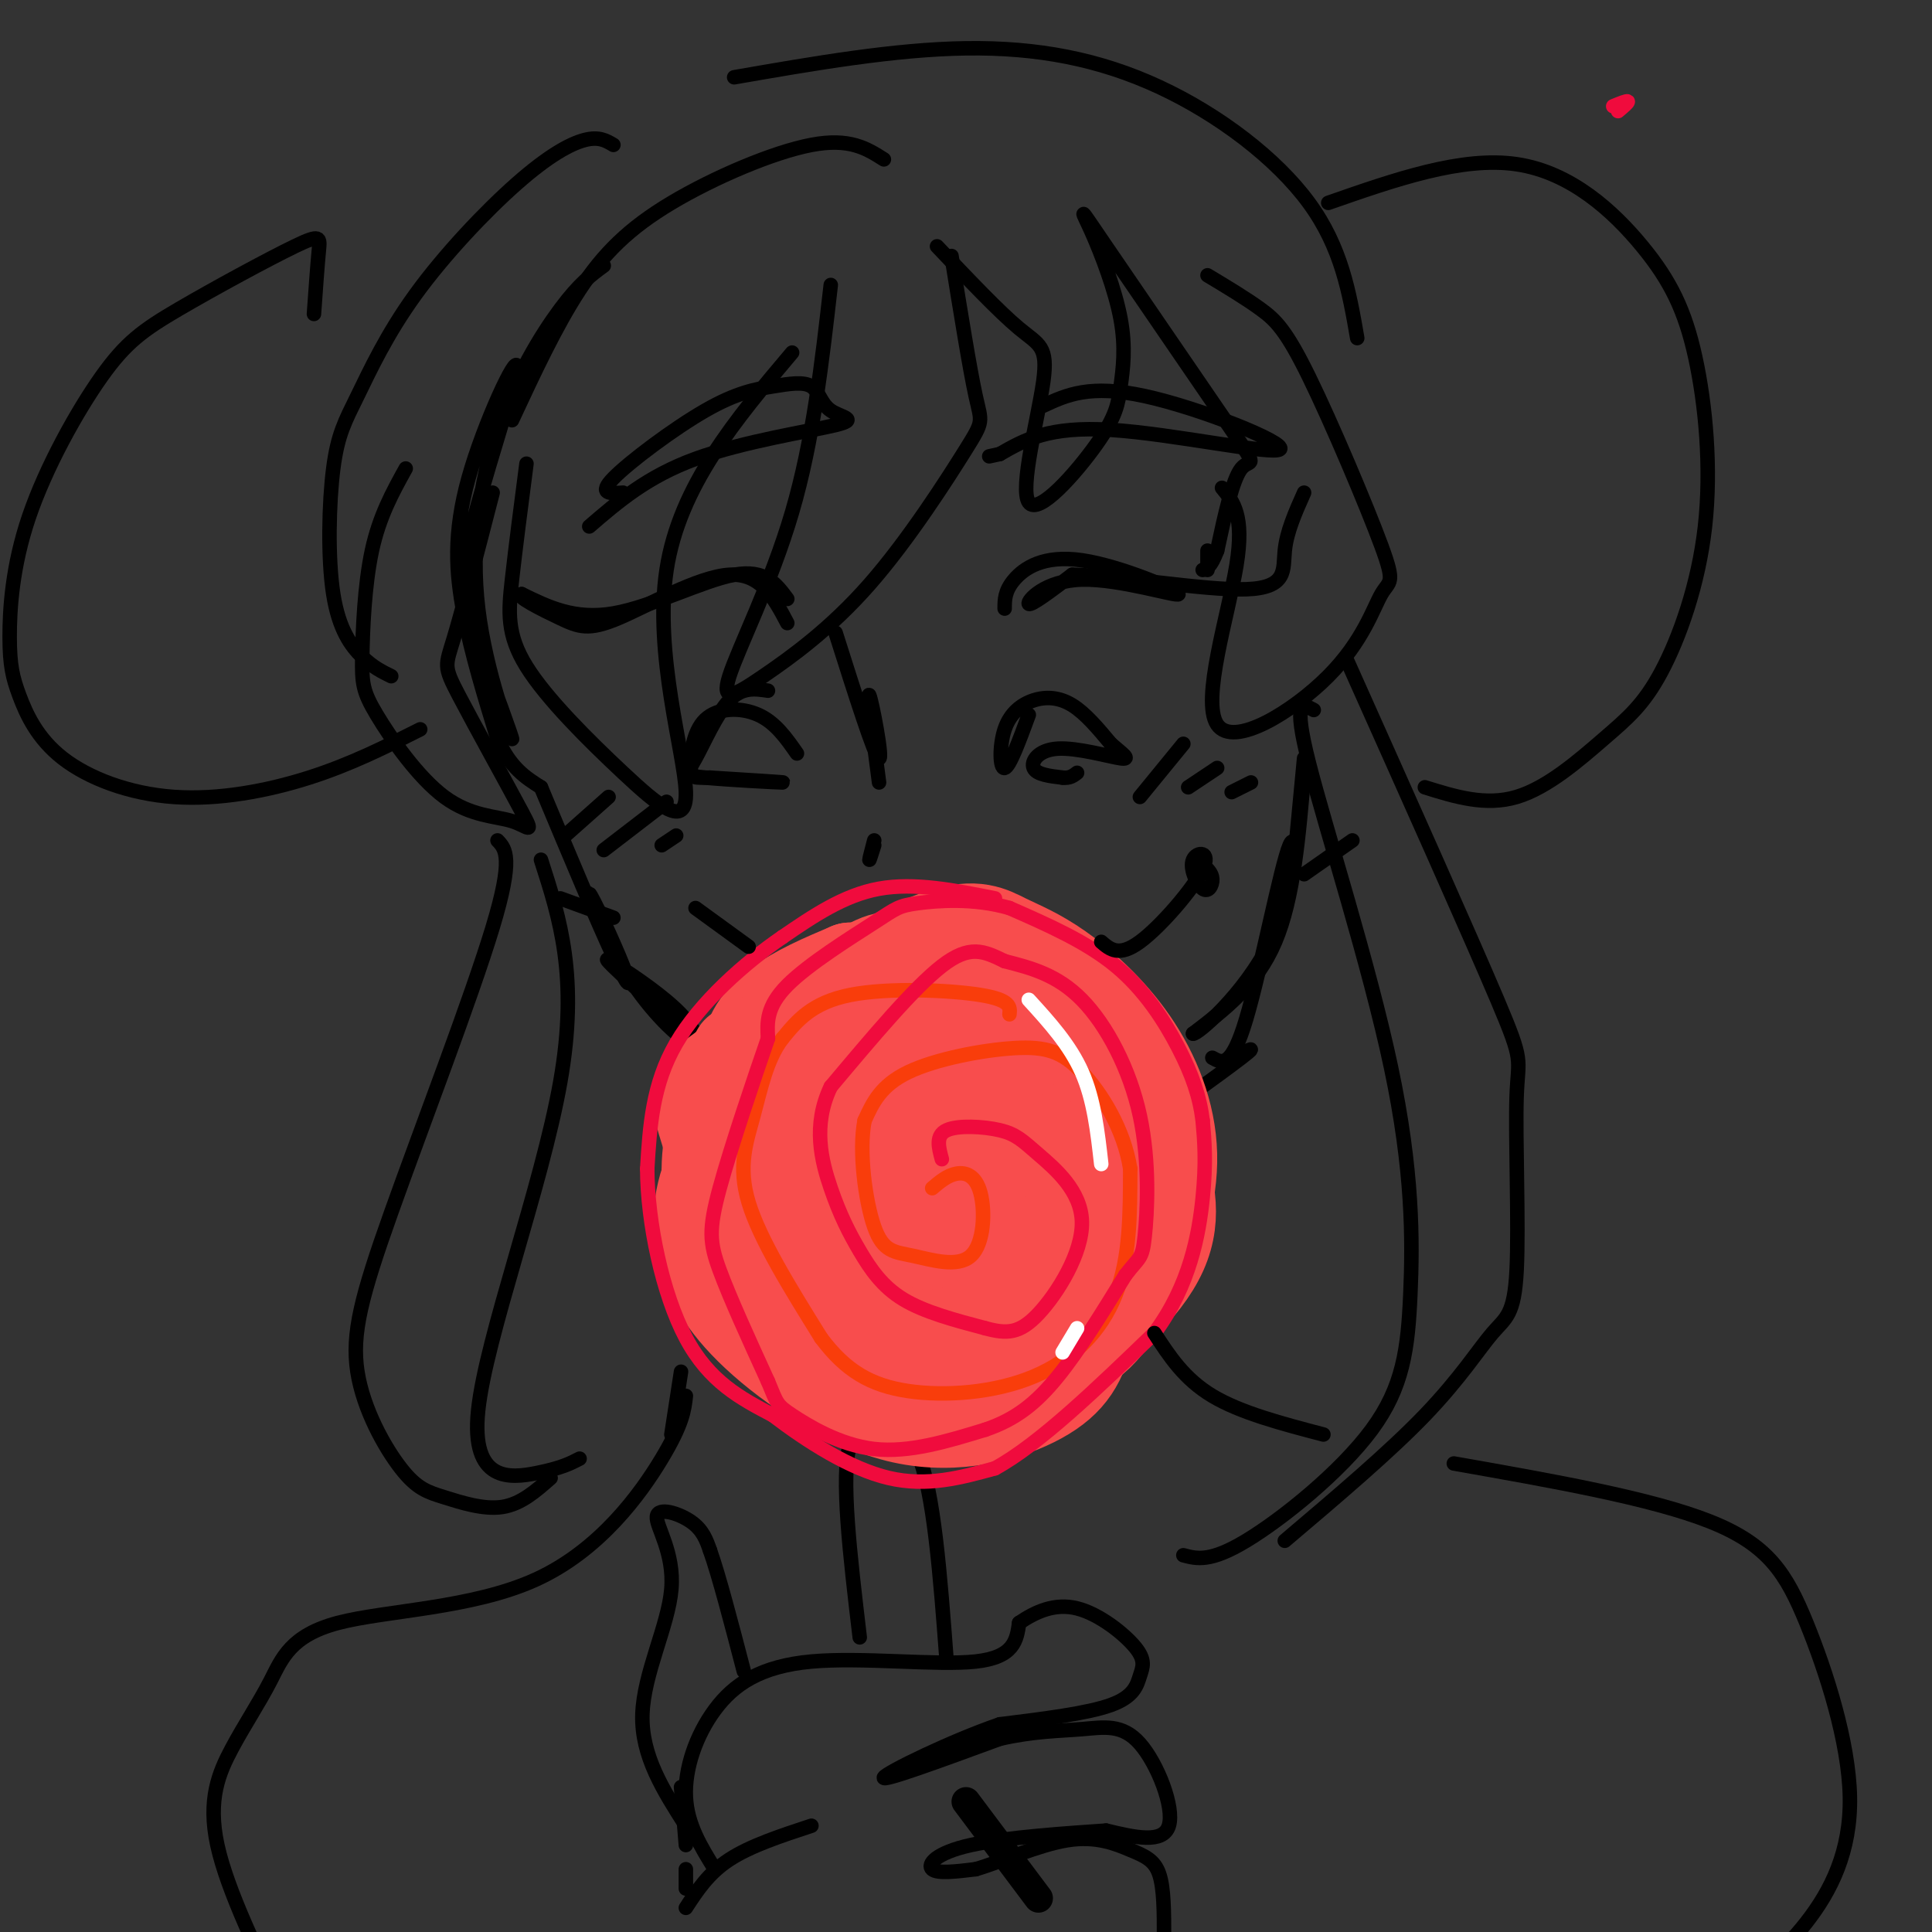 <svg viewBox='0 0 400 400' version='1.1' xmlns='http://www.w3.org/2000/svg' xmlns:xlink='http://www.w3.org/1999/xlink'><rect x="0" y="0" width="400" height="400" fill="#333333" stroke="none"/><g fill='none' stroke='rgb(0,0,0)' stroke-width='6' stroke-linecap='round' stroke-linejoin='round'><path d='M200,373c0.000,0.000 15.000,20.000 15,20'/></g>
<g fill='none' stroke='rgb(0,0,0)' stroke-width='3' stroke-linecap='round' stroke-linejoin='round'><path d='M183,33c-3.542,-2.250 -7.083,-4.500 -15,-3c-7.917,1.500 -20.208,6.750 -29,12c-8.792,5.250 -14.083,10.500 -19,18c-4.917,7.500 -9.458,17.250 -14,27'/><path d='M125,55c-2.522,1.841 -5.044,3.682 -9,9c-3.956,5.318 -9.346,14.113 -13,25c-3.654,10.887 -5.573,23.865 -4,37c1.573,13.135 6.638,26.426 7,27c0.362,0.574 -3.978,-11.571 -7,-19c-3.022,-7.429 -4.727,-10.143 -2,-22c2.727,-11.857 9.886,-32.859 10,-36c0.114,-3.141 -6.815,11.577 -10,23c-3.185,11.423 -2.624,19.549 -1,28c1.624,8.451 4.312,17.225 7,26'/><path d='M103,153c2.667,6.000 5.833,8.000 9,10'/><path d='M112,163c5.863,14.005 11.727,28.011 15,35c3.273,6.989 3.956,6.962 2,2c-1.956,-4.962 -6.552,-14.860 -7,-15c-0.448,-0.140 3.251,9.478 8,17c4.749,7.522 10.549,12.946 13,14c2.451,1.054 1.554,-2.264 -2,-6c-3.554,-3.736 -9.765,-7.890 -13,-10c-3.235,-2.110 -3.496,-2.174 2,3c5.496,5.174 16.748,15.587 28,26'/><path d='M158,229c6.833,5.833 9.917,7.417 13,9'/><path d='M145,219c10.333,8.417 20.667,16.833 28,21c7.333,4.167 11.667,4.083 16,4'/><path d='M228,240c12.333,-8.833 24.667,-17.667 29,-21c4.333,-3.333 0.667,-1.167 -3,1'/><path d='M142,382c0.000,0.000 -1.000,-12.000 -1,-12'/><path d='M142,391c0.000,0.000 0.000,-4.000 0,-4'/><path d='M142,395c2.333,-3.583 4.667,-7.167 9,-10c4.333,-2.833 10.667,-4.917 17,-7'/><path d='M148,387c-2.866,-4.617 -5.732,-9.234 -6,-15c-0.268,-5.766 2.062,-12.679 6,-18c3.938,-5.321 9.483,-9.048 20,-10c10.517,-0.952 26.005,0.871 34,0c7.995,-0.871 8.498,-4.435 9,-8'/><path d='M211,336c3.404,-2.327 7.415,-4.146 12,-3c4.585,1.146 9.744,5.256 12,8c2.256,2.744 1.607,4.124 1,6c-0.607,1.876 -1.174,4.250 -6,6c-4.826,1.750 -13.913,2.875 -23,4'/><path d='M207,357c-9.978,3.422 -23.422,9.978 -24,11c-0.578,1.022 11.711,-3.489 24,-8'/><path d='M207,360c6.973,-1.604 12.405,-1.616 17,-2c4.595,-0.384 8.352,-1.142 12,3c3.648,4.142 7.185,13.183 6,17c-1.185,3.817 -7.093,2.408 -13,1'/><path d='M229,379c-7.762,0.536 -20.667,1.375 -28,3c-7.333,1.625 -9.095,4.036 -8,5c1.095,0.964 5.048,0.482 9,0'/><path d='M202,387c5.000,-1.442 13.000,-5.046 19,-6c6.000,-0.954 10.000,0.743 13,2c3.000,1.257 5.000,2.073 6,5c1.000,2.927 1.000,7.963 1,13'/><path d='M142,378c-4.624,-7.230 -9.247,-14.459 -9,-23c0.247,-8.541 5.365,-18.392 6,-26c0.635,-7.608 -3.214,-12.971 -3,-15c0.214,-2.029 4.490,-0.722 7,1c2.510,1.722 3.255,3.861 4,6'/><path d='M147,321c1.833,5.167 4.417,15.083 7,25'/><path d='M178,339c-2.000,-16.833 -4.000,-33.667 -2,-40c2.000,-6.333 8.000,-2.167 14,2'/><path d='M190,301c3.333,7.500 4.667,25.250 6,43'/></g>
<g fill='none' stroke='rgb(248,77,77)' stroke-width='20' stroke-linecap='round' stroke-linejoin='round'><path d='M203,204c-9.673,2.250 -19.345,4.500 -27,8c-7.655,3.500 -13.292,8.250 -16,17c-2.708,8.750 -2.488,21.500 -1,30c1.488,8.500 4.244,12.750 7,17'/><path d='M166,276c1.807,4.180 2.825,6.131 10,8c7.175,1.869 20.509,3.657 30,1c9.491,-2.657 15.140,-9.759 18,-17c2.860,-7.241 2.930,-14.620 3,-22'/><path d='M227,246c-1.965,-8.575 -8.378,-19.013 -12,-24c-3.622,-4.987 -4.454,-4.523 -8,-5c-3.546,-0.477 -9.805,-1.895 -15,-1c-5.195,0.895 -9.326,4.103 -13,7c-3.674,2.897 -6.892,5.485 -9,11c-2.108,5.515 -3.107,13.959 -3,20c0.107,6.041 1.322,9.680 5,14c3.678,4.320 9.821,9.323 18,12c8.179,2.677 18.394,3.028 28,-1c9.606,-4.028 18.602,-12.437 22,-20c3.398,-7.563 1.199,-14.282 -1,-21'/><path d='M239,238c-4.787,-9.795 -16.255,-23.781 -23,-30c-6.745,-6.219 -8.767,-4.670 -14,-4c-5.233,0.670 -13.678,0.462 -21,3c-7.322,2.538 -13.520,7.823 -17,13c-3.480,5.177 -4.240,10.248 -5,14c-0.760,3.752 -1.519,6.186 0,12c1.519,5.814 5.317,15.007 9,21c3.683,5.993 7.251,8.784 14,11c6.749,2.216 16.679,3.855 25,4c8.321,0.145 15.034,-1.203 20,-6c4.966,-4.797 8.186,-13.041 10,-17c1.814,-3.959 2.221,-3.633 0,-9c-2.221,-5.367 -7.071,-16.426 -14,-23c-6.929,-6.574 -15.936,-8.663 -21,-10c-5.064,-1.337 -6.186,-1.922 -11,0c-4.814,1.922 -13.321,6.350 -19,10c-5.679,3.650 -8.529,6.521 -11,12c-2.471,5.479 -4.563,13.565 -4,20c0.563,6.435 3.782,11.217 7,16'/><path d='M164,275c2.019,3.542 3.566,4.396 9,7c5.434,2.604 14.755,6.959 24,7c9.245,0.041 18.413,-4.232 25,-9c6.587,-4.768 10.593,-10.031 14,-17c3.407,-6.969 6.215,-15.644 6,-24c-0.215,-8.356 -3.452,-16.394 -8,-23c-4.548,-6.606 -10.408,-11.781 -15,-15c-4.592,-3.219 -7.917,-4.483 -11,-6c-3.083,-1.517 -5.924,-3.286 -13,-1c-7.076,2.286 -18.388,8.627 -25,14c-6.612,5.373 -8.525,9.779 -9,17c-0.475,7.221 0.487,17.258 2,25c1.513,7.742 3.577,13.191 10,18c6.423,4.809 17.205,8.979 23,11c5.795,2.021 6.605,1.892 12,0c5.395,-1.892 15.377,-5.548 20,-11c4.623,-5.452 3.889,-12.698 4,-16c0.111,-3.302 1.068,-2.658 -3,-7c-4.068,-4.342 -13.162,-13.669 -19,-18c-5.838,-4.331 -8.419,-3.665 -11,-3'/><path d='M199,224c-7.767,-0.841 -21.685,-1.444 -31,1c-9.315,2.444 -14.028,7.935 -17,12c-2.972,4.065 -4.205,6.704 -5,10c-0.795,3.296 -1.153,7.249 0,12c1.153,4.751 3.818,10.299 11,17c7.182,6.701 18.881,14.553 30,17c11.119,2.447 21.658,-0.511 28,-4c6.342,-3.489 8.486,-7.508 10,-14c1.514,-6.492 2.397,-15.459 2,-21c-0.397,-5.541 -2.074,-7.658 -6,-12c-3.926,-4.342 -10.101,-10.908 -15,-15c-4.899,-4.092 -8.523,-5.710 -13,-6c-4.477,-0.290 -9.807,0.746 -14,2c-4.193,1.254 -7.249,2.725 -11,7c-3.751,4.275 -8.199,11.354 -11,15c-2.801,3.646 -3.957,3.858 -2,10c1.957,6.142 7.028,18.215 13,25c5.972,6.785 12.846,8.282 21,9c8.154,0.718 17.588,0.656 25,-4c7.412,-4.656 12.803,-13.907 13,-22c0.197,-8.093 -4.801,-15.026 -9,-20c-4.199,-4.974 -7.600,-7.987 -11,-11'/><path d='M207,232c-3.803,-3.325 -7.810,-6.138 -13,-9c-5.190,-2.862 -11.562,-5.774 -18,-4c-6.438,1.774 -12.941,8.234 -16,12c-3.059,3.766 -2.673,4.840 -1,10c1.673,5.160 4.632,14.407 6,19c1.368,4.593 1.145,4.533 6,7c4.855,2.467 14.789,7.462 21,10c6.211,2.538 8.700,2.618 14,0c5.300,-2.618 13.410,-7.933 17,-13c3.590,-5.067 2.658,-9.884 2,-13c-0.658,-3.116 -1.043,-4.530 -6,-9c-4.957,-4.470 -14.486,-11.996 -23,-16c-8.514,-4.004 -16.011,-4.487 -21,-5c-4.989,-0.513 -7.469,-1.056 -11,3c-3.531,4.056 -8.114,12.712 -10,18c-1.886,5.288 -1.075,7.209 0,12c1.075,4.791 2.414,12.453 9,17c6.586,4.547 18.420,5.981 25,6c6.580,0.019 7.906,-1.375 11,-4c3.094,-2.625 7.956,-6.480 11,-12c3.044,-5.520 4.269,-12.707 1,-19c-3.269,-6.293 -11.034,-11.694 -17,-13c-5.966,-1.306 -10.133,1.484 -13,4c-2.867,2.516 -4.433,4.758 -6,7'/><path d='M175,240c-1.472,2.505 -2.153,5.269 -2,8c0.153,2.731 1.139,5.429 5,6c3.861,0.571 10.597,-0.985 15,-3c4.403,-2.015 6.474,-4.488 9,-7c2.526,-2.512 5.508,-5.062 4,-9c-1.508,-3.938 -7.506,-9.265 -13,-9c-5.494,0.265 -10.486,6.122 -13,10c-2.514,3.878 -2.551,5.777 -2,8c0.551,2.223 1.692,4.771 3,6c1.308,1.229 2.785,1.140 6,1c3.215,-0.140 8.170,-0.332 11,-2c2.830,-1.668 3.535,-4.813 4,-7c0.465,-2.187 0.688,-3.417 -2,-4c-2.688,-0.583 -8.288,-0.519 -11,0c-2.712,0.519 -2.536,1.493 -3,4c-0.464,2.507 -1.567,6.547 0,9c1.567,2.453 5.804,3.317 8,4c2.196,0.683 2.352,1.183 4,-2c1.648,-3.183 4.790,-10.049 4,-14c-0.790,-3.951 -5.511,-4.986 -9,-4c-3.489,0.986 -5.744,3.993 -8,7'/><path d='M185,242c-2.190,3.985 -3.664,10.449 -3,8c0.664,-2.449 3.465,-13.809 3,-21c-0.465,-7.191 -4.197,-10.212 -8,-9c-3.803,1.212 -7.675,6.659 -10,15c-2.325,8.341 -3.101,19.578 -3,24c0.101,4.422 1.079,2.031 4,2c2.921,-0.031 7.787,2.299 4,-5c-3.787,-7.299 -16.225,-24.228 -17,-35c-0.775,-10.772 10.112,-15.386 21,-20'/><path d='M176,201c-0.816,0.356 -13.355,11.245 -19,15c-5.645,3.755 -4.395,0.377 -2,5c2.395,4.623 5.935,17.247 5,19c-0.935,1.753 -6.344,-7.364 -5,-15c1.344,-7.636 9.443,-13.789 10,-15c0.557,-1.211 -6.427,2.520 -11,9c-4.573,6.480 -6.735,15.709 -7,22c-0.265,6.291 1.368,9.646 3,13'/><path d='M150,254c1.547,3.821 3.913,6.874 3,2c-0.913,-4.874 -5.107,-17.673 -7,-24c-1.893,-6.327 -1.487,-6.180 5,-11c6.487,-4.820 19.054,-14.605 26,-19c6.946,-4.395 8.270,-3.398 9,-2c0.730,1.398 0.865,3.199 1,5'/><path d='M181,248c0.000,0.000 4.000,3.000 4,3'/><path d='M193,256c0.000,0.000 -1.000,1.000 -1,1'/><path d='M185,254c0.000,0.000 -3.000,4.000 -3,4'/></g>
<g fill='none' stroke='rgb(249,61,11)' stroke-width='3' stroke-linecap='round' stroke-linejoin='round'><path d='M209,210c0.156,-1.489 0.311,-2.978 -6,-4c-6.311,-1.022 -19.089,-1.578 -27,0c-7.911,1.578 -10.956,5.289 -14,9'/><path d='M162,215c-3.286,4.274 -4.500,10.458 -6,16c-1.500,5.542 -3.286,10.440 -1,18c2.286,7.560 8.643,17.780 15,28'/><path d='M170,277c5.083,6.817 10.290,9.858 18,11c7.710,1.142 17.922,0.384 26,-3c8.078,-3.384 14.022,-9.396 17,-17c2.978,-7.604 2.989,-16.802 3,-26'/><path d='M234,242c-1.274,-8.201 -5.960,-15.703 -10,-20c-4.040,-4.297 -7.434,-5.388 -14,-5c-6.566,0.388 -16.305,2.254 -22,5c-5.695,2.746 -7.348,6.373 -9,10'/><path d='M179,232c-1.243,6.217 0.150,16.760 2,22c1.850,5.240 4.159,5.178 8,6c3.841,0.822 9.215,2.530 12,0c2.785,-2.530 2.981,-9.296 2,-13c-0.981,-3.704 -3.137,-4.344 -5,-4c-1.863,0.344 -3.431,1.672 -5,3'/></g>
<g fill='none' stroke='rgb(240,11,61)' stroke-width='3' stroke-linecap='round' stroke-linejoin='round'><path d='M334,22c1.417,-0.583 2.833,-1.167 3,-1c0.167,0.167 -0.917,1.083 -2,2'/><path d='M206,186c-8.333,-1.667 -16.667,-3.333 -24,-2c-7.333,1.333 -13.667,5.667 -20,10'/><path d='M162,194c-7.733,5.289 -17.067,13.511 -22,22c-4.933,8.489 -5.467,17.244 -6,26'/><path d='M134,242c0.044,11.111 3.156,25.889 8,35c4.844,9.111 11.422,12.556 18,16'/><path d='M160,293c7.156,5.467 16.044,11.133 24,13c7.956,1.867 14.978,-0.067 22,-2'/><path d='M206,304c9.167,-5.000 21.083,-16.500 33,-28'/><path d='M239,276c7.356,-9.867 9.244,-20.533 10,-28c0.756,-7.467 0.378,-11.733 0,-16'/><path d='M249,232c-0.619,-5.000 -2.167,-9.500 -5,-15c-2.833,-5.500 -6.952,-12.000 -13,-17c-6.048,-5.000 -14.024,-8.500 -22,-12'/><path d='M209,188c-7.435,-2.153 -15.024,-1.536 -19,-1c-3.976,0.536 -4.340,0.990 -9,4c-4.660,3.010 -13.617,8.574 -18,13c-4.383,4.426 -4.191,7.713 -4,11'/><path d='M159,215c-2.762,7.976 -7.667,22.417 -10,31c-2.333,8.583 -2.095,11.310 0,17c2.095,5.690 6.048,14.345 10,23'/><path d='M159,286c1.940,4.679 1.792,4.875 5,7c3.208,2.125 9.774,6.179 17,7c7.226,0.821 15.113,-1.589 23,-4'/><path d='M204,296c6.289,-2.133 10.511,-5.467 15,-11c4.489,-5.533 9.244,-13.267 14,-21'/><path d='M233,264c2.992,-3.903 3.472,-3.159 4,-8c0.528,-4.841 1.104,-15.265 -1,-25c-2.104,-9.735 -6.887,-18.781 -12,-24c-5.113,-5.219 -10.557,-6.609 -16,-8'/><path d='M208,199c-4.356,-2.133 -7.244,-3.467 -13,1c-5.756,4.467 -14.378,14.733 -23,25'/><path d='M172,225c-3.833,7.976 -1.914,15.416 0,21c1.914,5.584 3.823,9.311 6,13c2.177,3.689 4.622,7.340 9,10c4.378,2.660 10.689,4.330 17,6'/><path d='M204,275c4.451,1.195 7.079,1.181 11,-3c3.921,-4.181 9.133,-12.529 9,-19c-0.133,-6.471 -5.613,-11.064 -9,-14c-3.387,-2.936 -4.681,-4.213 -8,-5c-3.319,-0.787 -8.663,-1.082 -11,0c-2.337,1.082 -1.669,3.541 -1,6'/></g>
<g fill='none' stroke='rgb(255,255,255)' stroke-width='3' stroke-linecap='round' stroke-linejoin='round'><path d='M213,207c4.250,4.667 8.500,9.333 11,15c2.500,5.667 3.250,12.333 4,19'/><path d='M223,275c0.000,0.000 -3.000,5.000 -3,5'/></g>
<g fill='none' stroke='rgb(0,0,0)' stroke-width='3' stroke-linecap='round' stroke-linejoin='round'><path d='M127,30c-1.500,-0.895 -3.000,-1.791 -6,-1c-3.000,0.791 -7.498,3.267 -14,9c-6.502,5.733 -15.006,14.722 -21,23c-5.994,8.278 -9.476,15.845 -12,21c-2.524,5.155 -4.089,7.897 -5,15c-0.911,7.103 -1.168,18.566 0,26c1.168,7.434 3.762,10.838 6,13c2.238,2.162 4.119,3.081 6,4'/><path d='M84,97c-2.727,4.928 -5.455,9.856 -7,17c-1.545,7.144 -1.908,16.504 -2,22c-0.092,5.496 0.087,7.129 3,12c2.913,4.871 8.562,12.979 14,17c5.438,4.021 10.667,3.953 14,5c3.333,1.047 4.770,3.208 2,-2c-2.770,-5.208 -9.746,-17.787 -13,-24c-3.254,-6.213 -2.787,-6.061 -1,-12c1.787,-5.939 4.893,-17.970 8,-30'/><path d='M109,96c-1.126,8.661 -2.252,17.322 -3,24c-0.748,6.678 -1.118,11.372 3,18c4.118,6.628 12.722,15.189 20,22c7.278,6.811 13.229,11.872 13,4c-0.229,-7.872 -6.637,-28.678 -4,-46c2.637,-17.322 14.318,-31.161 26,-45'/><path d='M172,59c-1.834,16.111 -3.667,32.221 -8,47c-4.333,14.779 -11.165,28.226 -13,34c-1.835,5.774 1.326,3.876 7,0c5.674,-3.876 13.861,-9.730 22,-19c8.139,-9.270 16.230,-21.957 20,-28c3.770,-6.043 3.220,-5.441 2,-11c-1.220,-5.559 -3.110,-17.280 -5,-29'/><path d='M194,51c6.424,6.775 12.848,13.550 17,17c4.152,3.450 6.032,3.575 5,11c-1.032,7.425 -4.975,22.150 -3,25c1.975,2.850 9.867,-6.175 14,-12c4.133,-5.825 4.505,-8.449 5,-12c0.495,-3.551 1.113,-8.029 0,-14c-1.113,-5.971 -3.956,-13.434 -6,-18c-2.044,-4.566 -3.290,-6.234 3,3c6.290,9.234 20.117,29.371 26,38c5.883,8.629 3.824,5.751 2,8c-1.824,2.249 -3.412,9.624 -5,17'/><path d='M252,114c-1.333,3.500 -2.167,3.750 -3,4'/><path d='M250,114c0.000,0.000 0.000,4.000 0,4'/><path d='M253,101c2.337,2.857 4.674,5.713 3,16c-1.674,10.287 -7.359,28.003 -4,33c3.359,4.997 15.762,-2.727 23,-10c7.238,-7.273 9.312,-14.095 11,-17c1.688,-2.905 2.988,-1.892 0,-10c-2.988,-8.108 -10.266,-25.337 -15,-35c-4.734,-9.663 -6.924,-11.761 -10,-14c-3.076,-2.239 -7.038,-4.620 -11,-7'/><path d='M152,16c16.625,-2.893 33.250,-5.786 48,-6c14.750,-0.214 27.625,2.250 40,8c12.375,5.750 24.250,14.786 31,24c6.750,9.214 8.375,18.607 10,28'/><path d='M103,174c1.684,1.776 3.368,3.552 -1,18c-4.368,14.448 -14.787,41.568 -21,59c-6.213,17.432 -8.220,25.177 -7,33c1.220,7.823 5.667,15.726 9,20c3.333,4.274 5.551,4.920 9,6c3.449,1.080 8.128,2.594 12,2c3.872,-0.594 6.936,-3.297 10,-6'/><path d='M112,178c3.917,12.155 7.833,24.310 4,46c-3.833,21.690 -15.417,52.917 -17,68c-1.583,15.083 6.833,14.024 12,13c5.167,-1.024 7.083,-2.012 9,-3'/><path d='M272,147c-2.212,-1.239 -4.423,-2.478 -1,11c3.423,13.478 12.481,41.672 17,63c4.519,21.328 4.500,35.789 4,47c-0.500,11.211 -1.481,19.172 -8,28c-6.519,8.828 -18.577,18.522 -26,23c-7.423,4.478 -10.212,3.739 -13,3'/><path d='M279,137c12.672,28.332 25.344,56.665 31,70c5.656,13.335 4.294,11.673 4,20c-0.294,8.327 0.478,26.644 0,36c-0.478,9.356 -2.206,9.750 -5,13c-2.794,3.250 -6.656,9.357 -14,17c-7.344,7.643 -18.172,16.821 -29,26'/><path d='M275,42c13.842,-4.834 27.683,-9.668 39,-8c11.317,1.668 20.109,9.838 26,17c5.891,7.162 8.882,13.317 11,23c2.118,9.683 3.363,22.896 2,35c-1.363,12.104 -5.334,23.100 -9,30c-3.666,6.900 -7.025,9.704 -12,14c-4.975,4.296 -11.564,10.085 -18,12c-6.436,1.915 -12.718,-0.042 -19,-2'/><path d='M65,65c0.360,-5.051 0.721,-10.101 1,-13c0.279,-2.899 0.477,-3.646 -5,-1c-5.477,2.646 -16.627,8.686 -24,13c-7.373,4.314 -10.967,6.902 -16,14c-5.033,7.098 -11.503,18.707 -15,29c-3.497,10.293 -4.021,19.269 -4,25c0.021,5.731 0.589,8.218 2,12c1.411,3.782 3.667,8.859 9,13c5.333,4.141 13.744,7.346 23,8c9.256,0.654 19.359,-1.242 28,-4c8.641,-2.758 15.821,-6.379 23,-10'/><path d='M142,289c-0.313,2.862 -0.626,5.724 -5,13c-4.374,7.276 -12.809,18.967 -26,25c-13.191,6.033 -31.140,6.409 -41,9c-9.860,2.591 -11.633,7.395 -14,12c-2.367,4.605 -5.330,9.009 -8,14c-2.670,4.991 -5.049,10.569 -3,20c2.049,9.431 8.524,22.716 15,36'/><path d='M239,276c3.083,4.750 6.167,9.500 12,13c5.833,3.500 14.417,5.750 23,8'/><path d='M301,303c20.453,3.603 40.906,7.206 53,12c12.094,4.794 15.829,10.780 20,21c4.171,10.220 8.777,24.675 9,36c0.223,11.325 -3.936,19.522 -9,26c-5.064,6.478 -11.032,11.239 -17,16'/><path d='M228,195c1.837,1.586 3.674,3.173 8,0c4.326,-3.173 11.140,-11.104 13,-15c1.860,-3.896 -1.233,-3.756 -2,-2c-0.767,1.756 0.794,5.126 2,6c1.206,0.874 2.059,-0.750 2,-2c-0.059,-1.250 -1.029,-2.125 -2,-3'/><path d='M249,179c-0.500,0.000 -0.750,1.500 -1,3'/><path d='M208,126c0.002,-1.833 0.003,-3.666 2,-6c1.997,-2.334 5.988,-5.170 14,-4c8.012,1.170 20.044,6.344 20,7c-0.044,0.656 -12.166,-3.208 -20,-3c-7.834,0.208 -11.381,4.488 -11,5c0.381,0.512 4.691,-2.744 9,-6'/><path d='M222,119c9.107,0.083 27.375,3.292 36,3c8.625,-0.292 7.607,-4.083 8,-8c0.393,-3.917 2.196,-7.958 4,-12'/><path d='M163,124c-2.289,-3.089 -4.578,-6.178 -11,-5c-6.422,1.178 -16.978,6.622 -25,8c-8.022,1.378 -13.511,-1.311 -19,-4'/><path d='M108,123c-1.526,0.338 4.158,3.183 8,5c3.842,1.817 5.842,2.604 12,0c6.158,-2.604 16.474,-8.601 23,-9c6.526,-0.399 9.263,4.801 12,10'/><path d='M159,143c-2.679,-0.402 -5.359,-0.804 -8,2c-2.641,2.804 -5.244,8.813 -7,12c-1.756,3.187 -2.665,3.550 2,4c4.665,0.450 14.904,0.986 16,1c1.096,0.014 -6.952,-0.493 -15,-1'/><path d='M147,161c-3.258,-0.043 -3.904,0.349 -4,-2c-0.096,-2.349 0.359,-7.440 3,-10c2.641,-2.560 7.469,-2.589 11,-1c3.531,1.589 5.766,4.794 8,8'/><path d='M213,148c-1.982,5.378 -3.965,10.756 -5,11c-1.035,0.244 -1.123,-4.646 0,-8c1.123,-3.354 3.456,-5.172 6,-6c2.544,-0.828 5.298,-0.665 8,1c2.702,1.665 5.351,4.833 8,8'/><path d='M230,154c2.380,2.096 4.329,3.335 2,3c-2.329,-0.335 -8.935,-2.244 -13,-2c-4.065,0.244 -5.590,2.641 -5,4c0.590,1.359 3.295,1.679 6,2'/><path d='M220,161c1.500,0.167 2.250,-0.417 3,-1'/><path d='M173,131c4.067,12.822 8.133,25.644 9,26c0.867,0.356 -1.467,-11.756 -2,-13c-0.533,-1.244 0.733,8.378 2,18'/><path d='M181,174c-0.500,1.917 -1.000,3.833 -1,4c0.000,0.167 0.500,-1.417 1,-3'/><path d='M117,173c0.000,0.000 9.000,-8.000 9,-8'/><path d='M125,176c0.000,0.000 13.000,-10.000 13,-10'/><path d='M137,175c0.000,0.000 3.000,-2.000 3,-2'/><path d='M144,188c0.000,0.000 11.000,8.000 11,8'/><path d='M216,84c4.804,-2.238 9.607,-4.476 21,-2c11.393,2.476 29.375,9.667 28,11c-1.375,1.333 -22.107,-3.190 -35,-4c-12.893,-0.810 -17.946,2.095 -23,5'/><path d='M207,94c-3.833,0.833 -1.917,0.417 0,0'/><path d='M129,102c-2.633,0.176 -5.266,0.351 -2,-3c3.266,-3.351 12.430,-10.229 19,-14c6.570,-3.771 10.545,-4.435 14,-5c3.455,-0.565 6.390,-1.033 8,0c1.610,1.033 1.895,3.565 4,5c2.105,1.435 6.028,1.771 1,3c-5.028,1.229 -19.008,3.351 -29,7c-9.992,3.649 -15.996,8.824 -22,14'/><path d='M236,165c0.000,0.000 9.000,-11.000 9,-11'/><path d='M246,163c0.000,0.000 6.000,-4.000 6,-4'/><path d='M255,164c0.000,0.000 4.000,-2.000 4,-2'/><path d='M270,157c0.000,0.000 -2.000,21.000 -2,21'/><path d='M270,160c-1.083,13.000 -2.167,26.000 -6,35c-3.833,9.000 -10.417,14.000 -17,19'/><path d='M247,214c0.630,0.397 10.705,-8.110 16,-19c5.295,-10.890 5.810,-24.163 4,-20c-1.810,4.163 -5.946,25.761 -9,36c-3.054,10.239 -5.027,9.120 -7,8'/><path d='M270,181c0.000,0.000 10.000,-7.000 10,-7'/><path d='M116,186c0.000,0.000 11.000,4.000 11,4'/><path d='M141,284c0.000,0.000 -2.000,13.000 -2,13'/></g>
</svg>